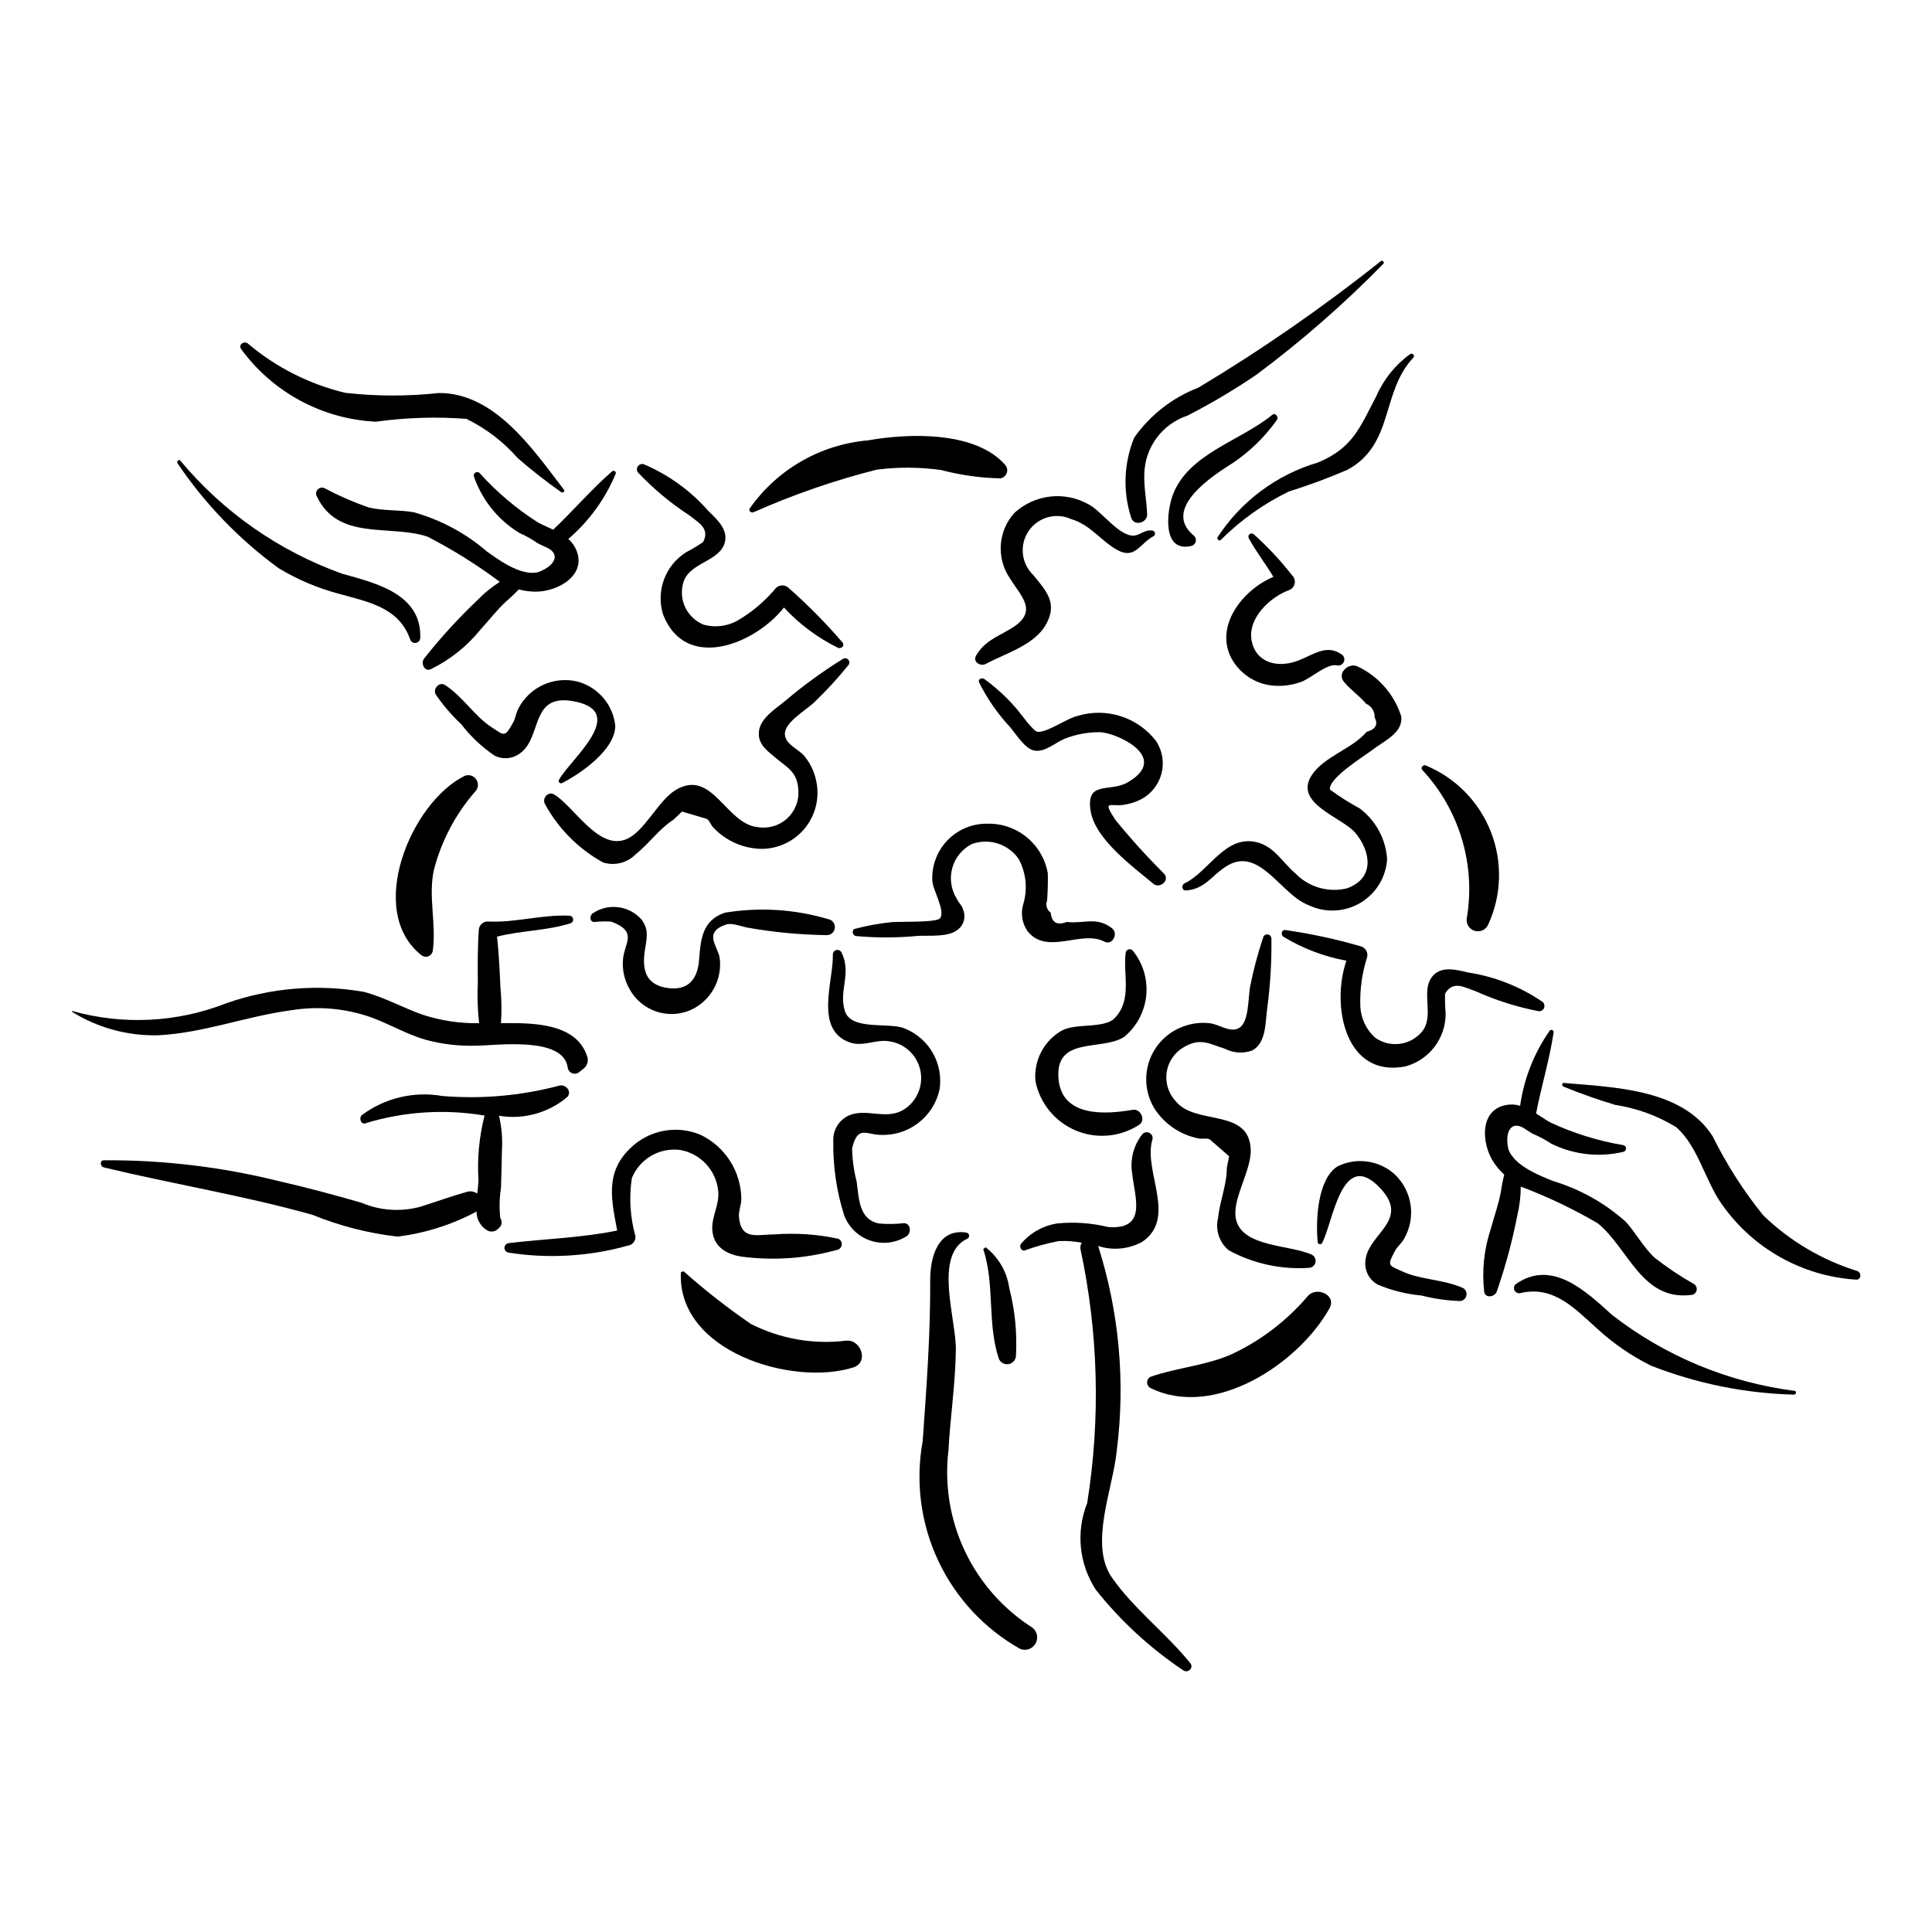 <?xml version="1.0" encoding="UTF-8"?>
<!-- Uploaded to: ICON Repo, www.iconrepo.com, Generator: ICON Repo Mixer Tools -->
<svg fill="#000000" width="800px" height="800px" version="1.1" viewBox="144 144 512 512" xmlns="http://www.w3.org/2000/svg">
 <g>
  <path d="m363.49 387.58c-8.895-2.637-18.266-3.219-27.414-1.703-6.059 2.066-6.387 7.164-6.82 12.605-0.402 5.027-2.883 8.051-8.16 7.371-5.664-0.727-6.953-4.394-6.266-9.531 0.441-3.301 1.344-5.664-0.773-8.59v0.004c-3.246-3.727-8.746-4.481-12.875-1.762-0.953 0.504-1.047 2.336 0.312 2.367 1.492-0.16 2.996-0.195 4.492-0.102 7.188 2.664 3.469 5.754 3.133 9.812-0.293 2.836 0.324 5.691 1.762 8.156 3.148 5.652 10.047 8.031 16.012 5.523 5.438-2.383 8.629-8.09 7.816-13.973-0.562-3.109-4.426-6.715 1.777-8.773 1.469-0.488 4.156 0.598 5.598 0.84v0.004c6.883 1.219 13.848 1.883 20.836 1.988 1.145 0.105 2.168-0.707 2.32-1.848 0.152-1.137-0.621-2.195-1.75-2.391z"/>
  <path d="m438.68 389.99c-4.148-3.18-7.32-1.129-11.98-1.66-2.559 0.988-3.981 0.168-4.258-2.461h0.004c-1.031-0.727-1.426-2.066-0.953-3.234 0.18-2.402 0.242-4.812 0.184-7.219-0.656-3.738-2.633-7.121-5.562-9.527-2.934-2.41-6.633-3.688-10.43-3.602-3.961-0.062-7.773 1.508-10.539 4.344-2.769 2.84-4.246 6.688-4.082 10.648 0.117 2.703 3.527 7.992 2.078 10.051-0.863 1.227-11.055 0.855-12.805 1.047h-0.004c-3.289 0.328-6.551 0.918-9.746 1.762-1 0.27-0.664 1.812 0.254 1.926 5.465 0.492 10.965 0.477 16.426-0.047 2.894-0.176 8.16 0.438 10.637-1.715 1.57-1.246 2.113-3.387 1.336-5.231-0.352-1.27-1.098-1.621-1.738-2.984-1.492-2.43-1.902-5.371-1.121-8.113 0.777-2.746 2.668-5.035 5.215-6.32 4.539-1.613 9.602 0.012 12.355 3.969 2.004 3.711 2.434 8.074 1.184 12.105-0.68 2.387-0.262 4.953 1.145 7.004 5.176 6.598 14.316-0.395 20.379 2.809 2.109 1.117 3.836-2.16 2.023-3.551z"/>
  <path d="m444.19 438.11c-7.234 1.254-18.902 2.047-19.688-8.363-0.844-11.223 11.453-7.152 17.375-10.934h0.004c3.332-2.734 5.449-6.676 5.883-10.961 0.434-4.289-0.848-8.574-3.566-11.922-0.27-0.32-0.699-0.453-1.102-0.344-0.406 0.109-0.707 0.445-0.773 0.859-0.762 5.879 1.801 12.457-2.922 17.375-2.719 2.832-10.301 1.258-14.016 3.293l-0.004-0.004c-4.75 2.719-7.477 7.965-6.977 13.414 1.168 5.852 5.164 10.746 10.66 13.062 5.5 2.316 11.789 1.762 16.797-1.484 1.898-1.191 0.418-4.356-1.672-3.992z"/>
  <path d="m459.45 584.77c-6.363-7.891-15.055-14.453-20.801-22.738-6.117-8.82 0.363-23.629 1.316-33.699 2.305-18.191 0.617-36.664-4.945-54.133 3.879 1.258 8.109 0.859 11.688-1.102 9.312-6.324 0.258-18.684 2.652-26.941 0.27-0.715-0.02-1.52-0.684-1.898-0.664-0.379-1.504-0.219-1.984 0.379-2.285 2.906-3.25 6.641-2.66 10.293 0.637 6.234 4.172 15.062-6.363 14.242-4.387-1.07-8.926-1.395-13.418-0.953-3.789 0.559-7.242 2.492-9.695 5.434-0.484 0.695 0.039 1.945 1 1.727 2.922-1.062 5.918-1.887 8.969-2.477 2.07-0.109 4.148 0.035 6.188 0.438-0.352 0.465-0.488 1.059-0.387 1.629 4.762 22.152 5.367 44.996 1.789 67.367-3.027 7.586-2.164 16.172 2.32 23 6.57 8.262 14.383 15.457 23.156 21.328 1.215 0.828 2.848-0.664 1.859-1.895z"/>
  <path d="m383.62 416.51c-4.062-1.66-14.094 0.691-15.73-4.606-1.676-5.414 1.855-9.898-0.863-15.457-0.246-0.535-0.848-0.816-1.418-0.664-0.574 0.152-0.953 0.695-0.898 1.285 0.188 6.887-5.055 20 4.629 23.23 3.332 1.109 6.551-0.785 9.891-0.398v0.004c4.043 0.398 7.426 3.238 8.52 7.148 1.098 3.914-0.316 8.094-3.562 10.539-5.039 3.785-10.562-0.297-15.562 2.18-2.453 1.277-3.938 3.871-3.797 6.637-0.105 6.644 0.859 13.266 2.859 19.602 1.16 3.141 3.656 5.598 6.812 6.711 3.156 1.109 6.644 0.758 9.512-0.961 1.551-0.695 1.512-3.594-0.477-3.602-2.215 0.246-4.445 0.273-6.668 0.074-5.262-1.117-5.207-6.523-5.852-11.113h0.004c-0.746-2.856-1.148-5.789-1.203-8.742 1.383-6.121 3.719-3.773 7.172-3.637h0.004c3.648 0.246 7.266-0.824 10.199-3.012 2.93-2.191 4.984-5.356 5.785-8.926 0.539-3.375-0.098-6.832-1.797-9.797-1.703-2.965-4.371-5.258-7.559-6.496z"/>
  <path d="m299.58 423.88c-2.965-8.988-14.938-8.805-22.82-8.73 0.215-3.137 0.168-6.281-0.141-9.406-0.203-4.527-0.402-9.027-0.895-13.527 6.414-1.648 13.215-1.531 19.566-3.57 0.418-0.188 0.664-0.629 0.605-1.082-0.062-0.457-0.414-0.816-0.867-0.891-7.231-0.375-14.309 1.863-21.512 1.547-1.262-0.148-2.414 0.734-2.606 1.988-0.348 4.707-0.324 9.344-0.277 14.059v0.004c-0.184 3.629-0.074 7.273 0.336 10.887-5.031 0.086-10.047-0.66-14.836-2.207-5.332-1.855-10.258-4.684-15.754-6.109-12.199-2.109-24.734-1.066-36.414 3.035-13.027 5.117-27.367 5.832-40.84 2.039l-0.102 0.176c6.863 4.301 14.84 6.477 22.934 6.262 11.949-0.594 23.309-5.043 35.109-6.613 7.262-1.203 14.715-0.52 21.633 1.988 4.742 1.793 9.16 4.367 14.039 5.805h0.004c4.352 1.184 8.855 1.715 13.363 1.582 5.238-0.016 23.254-2.621 24.348 5.82 0.094 0.656 0.527 1.215 1.141 1.469 0.617 0.25 1.316 0.16 1.844-0.242l1.285-1.02h0.004c0.957-0.789 1.301-2.106 0.852-3.262z"/>
  <path d="m292.07 431.74c-10.066 2.656-20.512 3.574-30.883 2.707-7.504-1.312-15.219 0.527-21.32 5.086-0.875 0.871-0.113 2.758 1.215 2.07h-0.004c10.156-3.062 20.883-3.734 31.34-1.969-1.438 5.602-1.98 11.391-1.613 17.16-0.039 1.059-0.191 2.269-0.328 3.527-0.781-0.574-1.789-0.75-2.719-0.473-4.176 1.16-8.219 2.648-12.352 3.945h-0.004c-5.176 1.418-10.676 1.047-15.617-1.055-7.231-2.094-14.496-4.039-21.836-5.715-15.188-3.781-30.785-5.644-46.434-5.543-1.164 0.031-0.969 1.66-0.008 1.891 18.383 4.445 37.055 7.445 55.293 12.566 7.215 2.941 14.797 4.887 22.539 5.777 7.223-0.887 14.227-3.086 20.656-6.492l0.297-0.156c-0.023 2.133 1.145 4.098 3.023 5.106 0.828 0.359 1.793 0.227 2.492-0.344l0.453-0.422c0.781-0.645 0.918-1.789 0.316-2.602-0.289-2.656-0.227-5.344 0.188-7.981 0.09-3.281 0.211-6.562 0.246-9.84l0.004-0.004c0.203-3.121-0.059-6.254-0.777-9.297 6.484 1.094 13.121-0.734 18.125-5 1.336-1.547-0.617-3.531-2.293-2.945z"/>
  <path d="m417.62 575.36c-7.769-4.945-13.98-11.988-17.922-20.309-3.938-8.324-5.445-17.594-4.344-26.738 0.492-8.879 1.836-17.684 1.957-26.586 0.113-8.168-6.008-25.191 3.016-29.453v0.004c0.344-0.156 0.547-0.52 0.496-0.895-0.047-0.375-0.336-0.672-0.711-0.734-7.582-1.184-9.629 6.555-9.598 12.641 0.074 14.434-0.977 28.23-1.992 42.633-1.961 10.734-0.52 21.809 4.121 31.684s12.246 18.055 21.762 23.395c1.512 0.574 3.219-0.039 4.023-1.445 0.801-1.406 0.457-3.188-0.809-4.195z"/>
  <path d="m411.46 485.33c-0.602-4.277-2.848-8.152-6.262-10.797l-0.629 0.488c3.129 9.422 0.988 19.812 4.16 29.121h0.004c0.426 0.953 1.43 1.512 2.465 1.375 1.035-0.137 1.855-0.938 2.023-1.969 0.371-6.129-0.227-12.277-1.762-18.219z"/>
  <path d="m509.95 213.19c-15.371 12.238-31.531 23.449-48.383 33.551-6.852 2.629-12.77 7.238-16.992 13.242-2.754 6.731-3.047 14.219-0.824 21.145 0.668 2.453 4.348 1.512 4.254-0.875-0.141-3.559-0.879-7.102-0.75-10.672v-0.004c0.082-3.441 1.227-6.773 3.277-9.539 2.051-2.766 4.91-4.824 8.18-5.902 6.312-3.238 12.422-6.863 18.289-10.859 11.941-8.898 23.176-18.719 33.594-29.363 0.406-0.379-0.207-1.066-0.645-0.723z"/>
  <path d="m481.14 253.95c-8.418 6.906-22.035 10.223-26.25 20.992-1.758 4.484-3.023 15.754 5 13.695v-0.004c0.523-0.191 0.906-0.645 1.012-1.191s-0.086-1.109-0.504-1.477c-8.664-7.09 4.953-15.91 10.246-19.23 4.57-3.059 8.543-6.926 11.719-11.41 0.594-0.785-0.359-2.086-1.223-1.375z"/>
  <path d="m517.71 237.83c-3.941 2.848-7.043 6.707-8.977 11.168-4.309 8.16-6.144 13.676-15.418 17.555-10.965 3.215-20.422 10.25-26.652 19.832-0.25 0.473 0.387 1.109 0.828 0.723 5.25-5.242 11.336-9.578 18.004-12.828 5.305-1.66 10.516-3.594 15.617-5.793 12.402-6.738 8.824-20.617 17.441-29.703 0.52-0.543-0.242-1.34-0.844-0.953z"/>
  <path d="m499.75 317.57c-4.195-3.109-7.699 0.027-12.004 1.594-5.141 1.875-10.77 0.543-12.012-5.164-1.297-5.961 4.688-11.695 9.891-13.621v0.004c0.766-0.289 1.328-0.957 1.484-1.766 0.152-0.805-0.121-1.633-0.727-2.188-3.051-3.918-6.449-7.555-10.152-10.863-0.328-0.262-0.793-0.254-1.109 0.027-0.312 0.277-0.379 0.738-0.156 1.094 1.914 3.547 4.441 6.738 6.5 10.188-8.082 3.375-15.602 12.922-11.172 21.496 2.199 4.117 6.312 6.863 10.957 7.316 2.527 0.234 5.078-0.09 7.469-0.945 2.684-0.922 7.035-5.086 9.66-4.398 0.707 0.121 1.406-0.234 1.719-0.875 0.316-0.641 0.176-1.41-0.348-1.898z"/>
  <path d="m449.47 284.62c-2.215-0.344-3.172 1.211-5.019 1.316-3.891 0.23-8.633-6.633-12.051-8.324v0.004c-3.094-1.727-6.652-2.43-10.168-2.012-3.519 0.418-6.812 1.938-9.418 4.336-4.352 4.809-4.836 11.98-1.168 17.332 3.035 4.91 7.766 8.867 0.172 13.375-3.805 2.254-6.863 3.262-9.145 7.082-0.992 1.66 1.18 2.977 2.559 2.227 5.266-2.856 12.973-4.961 16.047-10.617 3.019-5.555 0-8.707-3.426-12.922-3.227-3.066-3.758-8.012-1.258-11.691 2.5-3.68 7.297-5.008 11.332-3.141 5.074 1.527 7.699 5.602 11.977 8.062 4.91 2.82 6.062-1.613 9.852-3.586 0.258-0.184 0.383-0.504 0.32-0.812s-0.297-0.555-0.605-0.629z"/>
  <path d="m452.57 375.63c-4.57-4.559-8.902-9.344-12.977-14.348-3.648-5.562-1.266-3.41 2.285-4.004 1.59-0.246 3.137-0.746 4.57-1.48 2.672-1.422 4.621-3.906 5.371-6.836 0.746-2.934 0.223-6.047-1.441-8.574-2.363-3.078-5.602-5.363-9.293-6.562-3.691-1.195-7.656-1.246-11.375-0.141-2.781 0.555-8.012 4.394-10.641 4.269-1.285-0.059-4.703-5.086-5.844-6.332h-0.004c-2.492-2.879-5.312-5.461-8.395-7.699-0.613-0.426-1.758 0.062-1.359 0.922l-0.004 0.004c2.18 4.348 4.969 8.363 8.285 11.922 1.574 1.832 3.91 5.766 6.449 6.156 2.84 0.438 5.578-2.207 7.91-3.133 2.977-1.184 6.152-1.781 9.355-1.754 4.352 0.09 18.973 6.691 7.301 13.336-4.664 2.656-10.992-0.621-9.75 7.465 1.168 7.59 11.332 14.906 16.645 19.371 1.637 1.371 4.367-0.801 2.91-2.582z"/>
  <path d="m511.6 371.68c-0.344-5.301-2.977-10.191-7.211-13.402-2.75-1.492-5.398-3.168-7.926-5.016-0.578-2.988 9.355-9.07 11.129-10.457 3.152-2.465 8.34-4.555 7.738-9.02-1.867-5.82-6.07-10.598-11.602-13.191-2.367-1.062-5.473 1.797-3.57 4.102 1.785 2.16 4.121 3.703 5.887 5.82 1.43 0.598 2.328 2.035 2.238 3.586 0.996 1.898 0.293 3.176-2.102 3.828-3.766 4.527-11.414 6.562-14.617 11.594-4.75 7.457 8.113 11.027 11.621 15.207 4.023 4.789 5.309 11.965-2.199 14.68-4.949 1.215-10.168-0.293-13.703-3.965-3.375-2.863-5.617-7.148-10.242-8.254-8.414-2.008-12.629 7.801-19.09 10.883-0.941 0.449-0.789 1.988 0.391 1.902 5.18-0.383 6.84-4.168 10.961-6.594 8.602-5.062 14.219 7.836 21.555 10.52v0.004c4.359 2.066 9.457 1.836 13.613-0.613s6.828-6.797 7.129-11.613z"/>
  <path d="m366.14 472.28c-5.547-1.191-11.234-1.578-16.895-1.148-4.566-0.02-8.867 1.715-9.418-4.656-0.125-1.465 0.645-3.266 0.629-4.848h0.004c-0.051-3.547-1.094-7.004-3.008-9.992-1.91-2.984-4.617-5.379-7.816-6.906-3.156-1.324-6.637-1.672-9.992-1-3.356 0.676-6.43 2.34-8.832 4.781-6.539 6.441-4.711 13.688-3.254 21.594-9.586 1.965-19.09 2.18-28.805 3.34-0.613 0.102-1.066 0.629-1.066 1.25-0.004 0.625 0.445 1.156 1.059 1.258 10.578 1.664 21.391 1.031 31.699-1.859 1.215-0.188 2.074-1.293 1.949-2.519-1.406-5-1.727-10.242-0.945-15.375 2.098-5.137 7.414-8.195 12.91-7.43 5.344 0.992 9.402 5.383 9.965 10.789 0.441 3.637-1.781 6.785-1.562 10.332 0.281 4.594 3.891 6.625 8.035 7.164 8.496 1.078 17.117 0.43 25.355-1.914 0.566-0.25 0.93-0.812 0.93-1.434-0.004-0.617-0.371-1.18-0.941-1.426z"/>
  <path d="m491.76 476.57c-5.519-2.719-18.539-1.914-20.211-9.453-1.172-5.277 4.125-12.848 3.906-18.484-0.438-11.129-14.746-6.234-19.965-12.898h-0.004c-1.902-2.09-2.742-4.938-2.281-7.727 0.461-2.789 2.176-5.211 4.652-6.574 4.363-2.523 6.75-0.734 10.781 0.504 2.238 1.148 4.852 1.312 7.219 0.453 3.746-2.039 3.453-7.418 3.945-11.008 0.84-6.195 1.219-12.441 1.133-18.695-0.023-0.543-0.438-0.992-0.977-1.055-0.543-0.066-1.051 0.27-1.203 0.793-1.438 4.293-2.602 8.672-3.477 13.113-0.566 3.223-0.227 9.691-3.164 11.023-2.356 1.066-4.957-1.059-7.457-1.387-2.32-0.277-4.676-0.008-6.875 0.785-4.332 1.492-7.734 4.898-9.219 9.234-1.484 4.336-0.891 9.113 1.617 12.949 2.633 3.875 6.672 6.57 11.262 7.512 0.953 0.312 2.215-0.141 3.113 0.266l5.176 4.496-0.605 3.09c0.02 4.363-1.895 8.914-2.328 13.27v0.004c-0.762 3.141 0.312 6.445 2.781 8.531 6.512 3.562 13.906 5.184 21.312 4.68 0.809-0.035 1.504-0.598 1.703-1.387 0.199-0.789-0.141-1.613-0.836-2.035z"/>
  <path d="m531.77 485.37c-5.141-2.356-11.164-2.133-16.156-4.434-3.547-1.637-4.148-1.309-1.914-5.457 0.586-1.09 1.691-1.977 2.336-3.082h-0.004c3.289-5.57 2.309-12.676-2.371-17.145-4.156-3.793-10.215-4.637-15.25-2.125-5.324 3.469-5.742 14.422-5.215 20.008l-0.004-0.004c0.016 0.277 0.207 0.508 0.473 0.578 0.266 0.066 0.543-0.047 0.688-0.281 2.938-5.246 5.152-25.734 15.602-14.355 7.773 8.465-3.543 11.93-4.106 19.043v0.004c-0.289 2.543 0.969 5.016 3.199 6.277 3.699 1.582 7.625 2.57 11.637 2.922 3.34 0.855 6.766 1.352 10.215 1.469 0.809-0.039 1.5-0.602 1.699-1.387s-0.137-1.609-0.828-2.031z"/>
  <path d="m552.88 409.57c-5.945-4.09-12.742-6.777-19.875-7.859-3.078-0.75-7.152-1.824-9.48 1.133-3.164 4.012 0.879 10.719-2.91 14.812-3.148 3.496-8.426 4.059-12.242 1.301-2.324-2.129-3.719-5.09-3.871-8.238-0.156-4.422 0.453-8.84 1.801-13.059 0.312-1.258-0.438-2.539-1.691-2.879-6.574-1.906-13.27-3.352-20.047-4.316-1.039-0.027-1.148 1.277-0.453 1.785 5.137 3.117 10.797 5.266 16.707 6.348-4.078 11.656-0.48 31.223 15.691 28h-0.004c3.059-0.844 5.75-2.668 7.668-5.191 1.918-2.527 2.949-5.613 2.941-8.781-0.148-1.746-0.203-3.5-0.16-5.254 2.051-3.664 5.191-1.676 8.043-0.715 5.41 2.445 11.09 4.242 16.918 5.352 0.57-0.02 1.074-0.371 1.281-0.902 0.211-0.527 0.086-1.133-0.316-1.535z"/>
  <path d="m592.9 484.28c-3.66-2.074-7.16-4.422-10.469-7.023-2.969-2.781-4.867-6.492-7.602-9.484-5.547-4.965-12.117-8.645-19.246-10.781-2.668-1.125-10.434-3.891-11.879-8.582-1.027-4.891 1.074-7.75 4.715-5.051l1.777 1.109v-0.004c1.727 0.719 3.379 1.602 4.938 2.637 5.934 2.926 12.711 3.68 19.145 2.129 0.383-0.121 0.645-0.48 0.637-0.883-0.004-0.402-0.277-0.75-0.664-0.859-6.688-1.121-13.195-3.137-19.348-6-1.234-0.68-2.508-1.57-3.828-2.398 1.387-7.203 3.547-14.172 4.641-21.43v0.004c0.066-0.285-0.086-0.574-0.355-0.684-0.273-0.109-0.582-0.008-0.734 0.242-4.109 5.91-6.773 12.699-7.777 19.824-0.938-0.285-1.922-0.391-2.898-0.312-8.035 0.742-7.469 10.285-4.082 15.332 0.793 1.18 1.723 2.266 2.766 3.234-0.375 1.477-0.668 2.973-0.879 4.481-0.621 3.394-1.812 6.656-2.711 9.984v-0.004c-1.77 5.336-2.356 10.992-1.719 16.574 0.312 1.852 2.828 1.363 3.324-0.051 2.289-6.555 4.102-13.266 5.434-20.078 0.613-2.539 0.926-5.141 0.93-7.754 7.059 2.668 13.883 5.922 20.402 9.727 8.152 6.617 11.66 20.613 24.742 19 0.691-0.027 1.281-0.504 1.453-1.172 0.172-0.668-0.117-1.371-0.711-1.727z"/>
  <path d="m636.19 480.83c-9.34-2.898-17.875-7.949-24.906-14.746-5.227-6.465-9.723-13.488-13.402-20.941-7.969-12.543-26.008-12.992-39.426-14.148-0.605-0.051-0.578 0.777-0.117 0.965h0.004c4.484 1.84 9.059 3.457 13.703 4.844 5.719 0.875 11.203 2.875 16.141 5.891 5.898 5.133 7.703 14.395 12.254 20.637 8.223 11.621 21.262 18.895 35.469 19.785 1.398 0.031 1.445-1.863 0.281-2.285z"/>
  <path d="m619.59 512.59c-17.633-2.266-34.336-9.211-48.371-20.117-6.871-6.207-15.812-14.812-25.375-8.277h-0.004c-0.562 0.367-0.781 1.086-0.512 1.703 0.273 0.617 0.953 0.945 1.602 0.777 8.941-2.102 14.574 4.305 20.562 9.633 4.211 3.84 8.934 7.07 14.035 9.605 12.062 4.731 24.852 7.328 37.801 7.676 0.641 0.074 0.93-0.875 0.262-1z"/>
  <path d="m290.86 354.54c5.262 3.191 11.578 14.609 18.836 11.969 5.082-1.848 8.621-10.379 13.492-13.227 9.621-5.609 13.18 9.086 21.602 9.91h-0.004c2.789 0.48 5.641-0.34 7.746-2.227 2.102-1.887 3.227-4.637 3.047-7.457-0.215-5.039-3.012-6.09-6.215-8.824-1.871-1.598-4.07-3.133-4.262-5.844-0.301-4.254 4.398-6.898 7.16-9.242v-0.004c4.773-4.035 9.84-7.715 15.156-11 0.473-0.27 1.07-0.16 1.414 0.262s0.336 1.027-0.02 1.438c-2.848 3.519-5.918 6.852-9.188 9.977-2.418 2.207-8.051 5.398-7.598 8.59 0.363 2.559 3.555 3.613 5.18 5.547h-0.004c1.48 1.809 2.519 3.938 3.031 6.219 1.07 4.457 0.023 9.156-2.832 12.738-2.859 3.582-7.211 5.648-11.793 5.594-4.684-0.137-9.125-2.098-12.387-5.461-0.777-0.637-1.074-1.949-1.898-2.481l-6.574-1.949-2.281 2.168c-3.691 2.328-6.5 6.387-9.941 9.094-2.238 2.332-5.602 3.199-8.688 2.238-6.5-3.578-11.844-8.941-15.398-15.457-0.895-1.488 0.82-3.543 2.418-2.57z"/>
  <path d="m261.94 325.54c4.746 3.066 7.797 8.27 12.426 11.242 3.285 2.117 3.332 2.797 5.629-1.32 0.605-1.082 0.758-2.492 1.344-3.629v0.004c2.938-5.766 9.453-8.75 15.734-7.207 5.43 1.469 9.398 6.125 9.988 11.723-0.062 6.356-9.074 12.594-14.07 15.148-0.238 0.137-0.539 0.102-0.738-0.086-0.203-0.191-0.254-0.488-0.133-0.734 2.848-5.297 18.934-18.172 3.723-20.871-11.316-2.008-8.16 9.398-13.859 13.695l-0.004 0.004c-1.988 1.613-4.75 1.879-7.012 0.676-3.324-2.269-6.266-5.051-8.715-8.242-2.519-2.359-4.777-4.981-6.731-7.824-0.949-1.469 0.867-3.586 2.418-2.578z"/>
  <path d="m314.52 266.99c6.644 2.812 12.566 7.102 17.312 12.535 2.285 2.191 5.379 5.051 4.137 8.605-1.684 4.824-9.512 5.016-10.93 10.414-1.254 4.535 1.109 9.285 5.484 11.02 3.043 0.82 6.289 0.402 9.027-1.16 3.812-2.242 7.211-5.129 10.043-8.531 0.895-0.941 2.379-0.992 3.34-0.117 5.141 4.516 9.953 9.391 14.406 14.586 0.582 0.863-0.461 1.656-1.262 1.344l0.004-0.004c-5.391-2.656-10.246-6.277-14.328-10.68-7.641 9.703-26.074 17.184-32.047 1.812-0.93-3.027-0.836-6.281 0.262-9.254 1.102-2.969 3.148-5.496 5.824-7.191 1.555-0.812 3.062-1.711 4.516-2.688 1.988-3.695-1.375-5.281-3.719-7.168-4.969-3.246-9.535-7.07-13.602-11.395-0.293-0.488-0.266-1.105 0.07-1.566 0.332-0.461 0.906-0.684 1.461-0.562z"/>
  <path d="m230.01 273.38c3.719 1.977 7.578 3.664 11.551 5.055 3.941 1.008 8.09 0.617 12.082 1.316h0.004c7.164 2.008 13.801 5.57 19.434 10.438 2.383 1.645 8.891 6.707 13.621 5.406 4.676-1.762 5.961-5.07 1.727-6.691l-1.887-0.906v-0.004c-1.531-1.07-3.164-1.988-4.875-2.746-5.656-3.434-9.934-8.742-12.082-15-0.105-0.391 0.059-0.801 0.402-1.012 0.34-0.211 0.781-0.172 1.082 0.098 4.535 5.039 9.734 9.441 15.449 13.09 1.234 0.676 2.672 1.27 4.082 1.945 5.332-5.039 10.047-10.605 15.578-15.426v-0.004c0.207-0.203 0.531-0.23 0.77-0.062 0.234 0.168 0.316 0.484 0.188 0.746-2.773 6.641-7.066 12.539-12.535 17.219 0.746 0.637 1.363 1.41 1.82 2.277 3.691 7.172-4.66 11.828-10.734 11.68-1.426-0.035-2.84-0.234-4.215-0.594-1.043 1.109-2.148 2.16-3.305 3.144-2.531 2.348-4.637 5.106-6.965 7.652-3.547 4.356-8.004 7.891-13.055 10.355-1.73 0.734-2.672-1.656-1.746-2.836v-0.004c4.301-5.449 8.984-10.586 14.016-15.371 1.812-1.883 3.836-3.543 6.039-4.949-6.043-4.519-12.453-8.527-19.164-11.98-9.961-3.324-23.652 1.242-29.32-10.66-0.34-0.594-0.25-1.34 0.219-1.84s1.207-0.637 1.82-0.336z"/>
  <path d="m209.66 235.02c7.465 6.32 16.312 10.801 25.824 13.082 8.258 0.934 16.594 0.949 24.859 0.047 14.863-0.016 24.934 14.957 33.117 25.648 0.367 0.48-0.348 0.906-0.75 0.617h-0.004c-3.965-2.793-7.785-5.781-11.453-8.957-3.805-4.356-8.441-7.906-13.637-10.453-8-0.613-16.043-0.359-23.988 0.75-14.219-0.688-27.359-7.777-35.746-19.277-0.77-1.156 0.801-2.215 1.777-1.457z"/>
  <path d="m191.8 266.09c11.383 13.652 26.219 24.004 42.961 29.984 8.93 2.461 20.988 5.375 20.613 16.957-0.004 0.672-0.496 1.242-1.164 1.348-0.664 0.102-1.309-0.293-1.516-0.938-3.031-8.668-11.461-9.969-19.172-12.164-5.496-1.484-10.762-3.731-15.641-6.672-10.469-7.629-19.535-17.023-26.785-27.762-0.406-0.496 0.238-1.25 0.703-0.754z"/>
  <path d="m521.84 346.85c-0.68-0.285-1.48 0.625-0.914 1.211 9.871 10.59 14.223 25.184 11.762 39.449-0.148 1.461 0.785 2.812 2.199 3.191 1.418 0.379 2.898-0.328 3.5-1.668 3.57-7.766 3.824-16.652 0.703-24.613-3.121-7.957-9.348-14.301-17.25-17.57z"/>
  <path d="m368.26 499.29c-8.672 1.066-17.465-0.473-25.258-4.422-6.246-4.281-12.219-8.957-17.875-13.992l-0.688 0.289c-1.027 21.082 29.652 30.32 45.715 25.215 4.129-1.312 2.094-7.438-1.895-7.09z"/>
  <path d="m490.61 487.44c-5.57 6.566-12.496 11.848-20.301 15.488-6.879 3.012-14.309 3.477-21.336 5.91h0.004c-0.602 0.27-0.988 0.867-0.984 1.527 0.004 0.656 0.391 1.254 0.992 1.52 16.996 8.262 39.262-6.644 47.352-21.18 1.949-3.5-3.391-5.891-5.727-3.266z"/>
  <path d="m410.48 267.32c-7.812-9.117-25.594-8.547-36.375-6.629v0.004c-12.648 1.066-24.172 7.695-31.453 18.094-0.32 0.652 0.422 1.152 0.992 0.984 10.574-4.707 21.531-8.496 32.754-11.324 5.641-0.703 11.348-0.672 16.98 0.102 5.125 1.355 10.395 2.102 15.695 2.215 0.762-0.105 1.406-0.609 1.695-1.316 0.289-0.711 0.18-1.52-0.289-2.129z"/>
  <path d="m270.18 353.48c0.656-0.922 0.633-2.164-0.062-3.059-0.691-0.895-1.891-1.227-2.945-0.816-14.148 6.887-26.449 35.848-11.414 47.594v-0.004c0.523 0.383 1.211 0.465 1.809 0.215s1.023-0.797 1.121-1.438c0.984-7.062-1.195-14.039 0.238-21.195 2-7.894 5.859-15.195 11.254-21.297z"/>
 </g>
</svg>